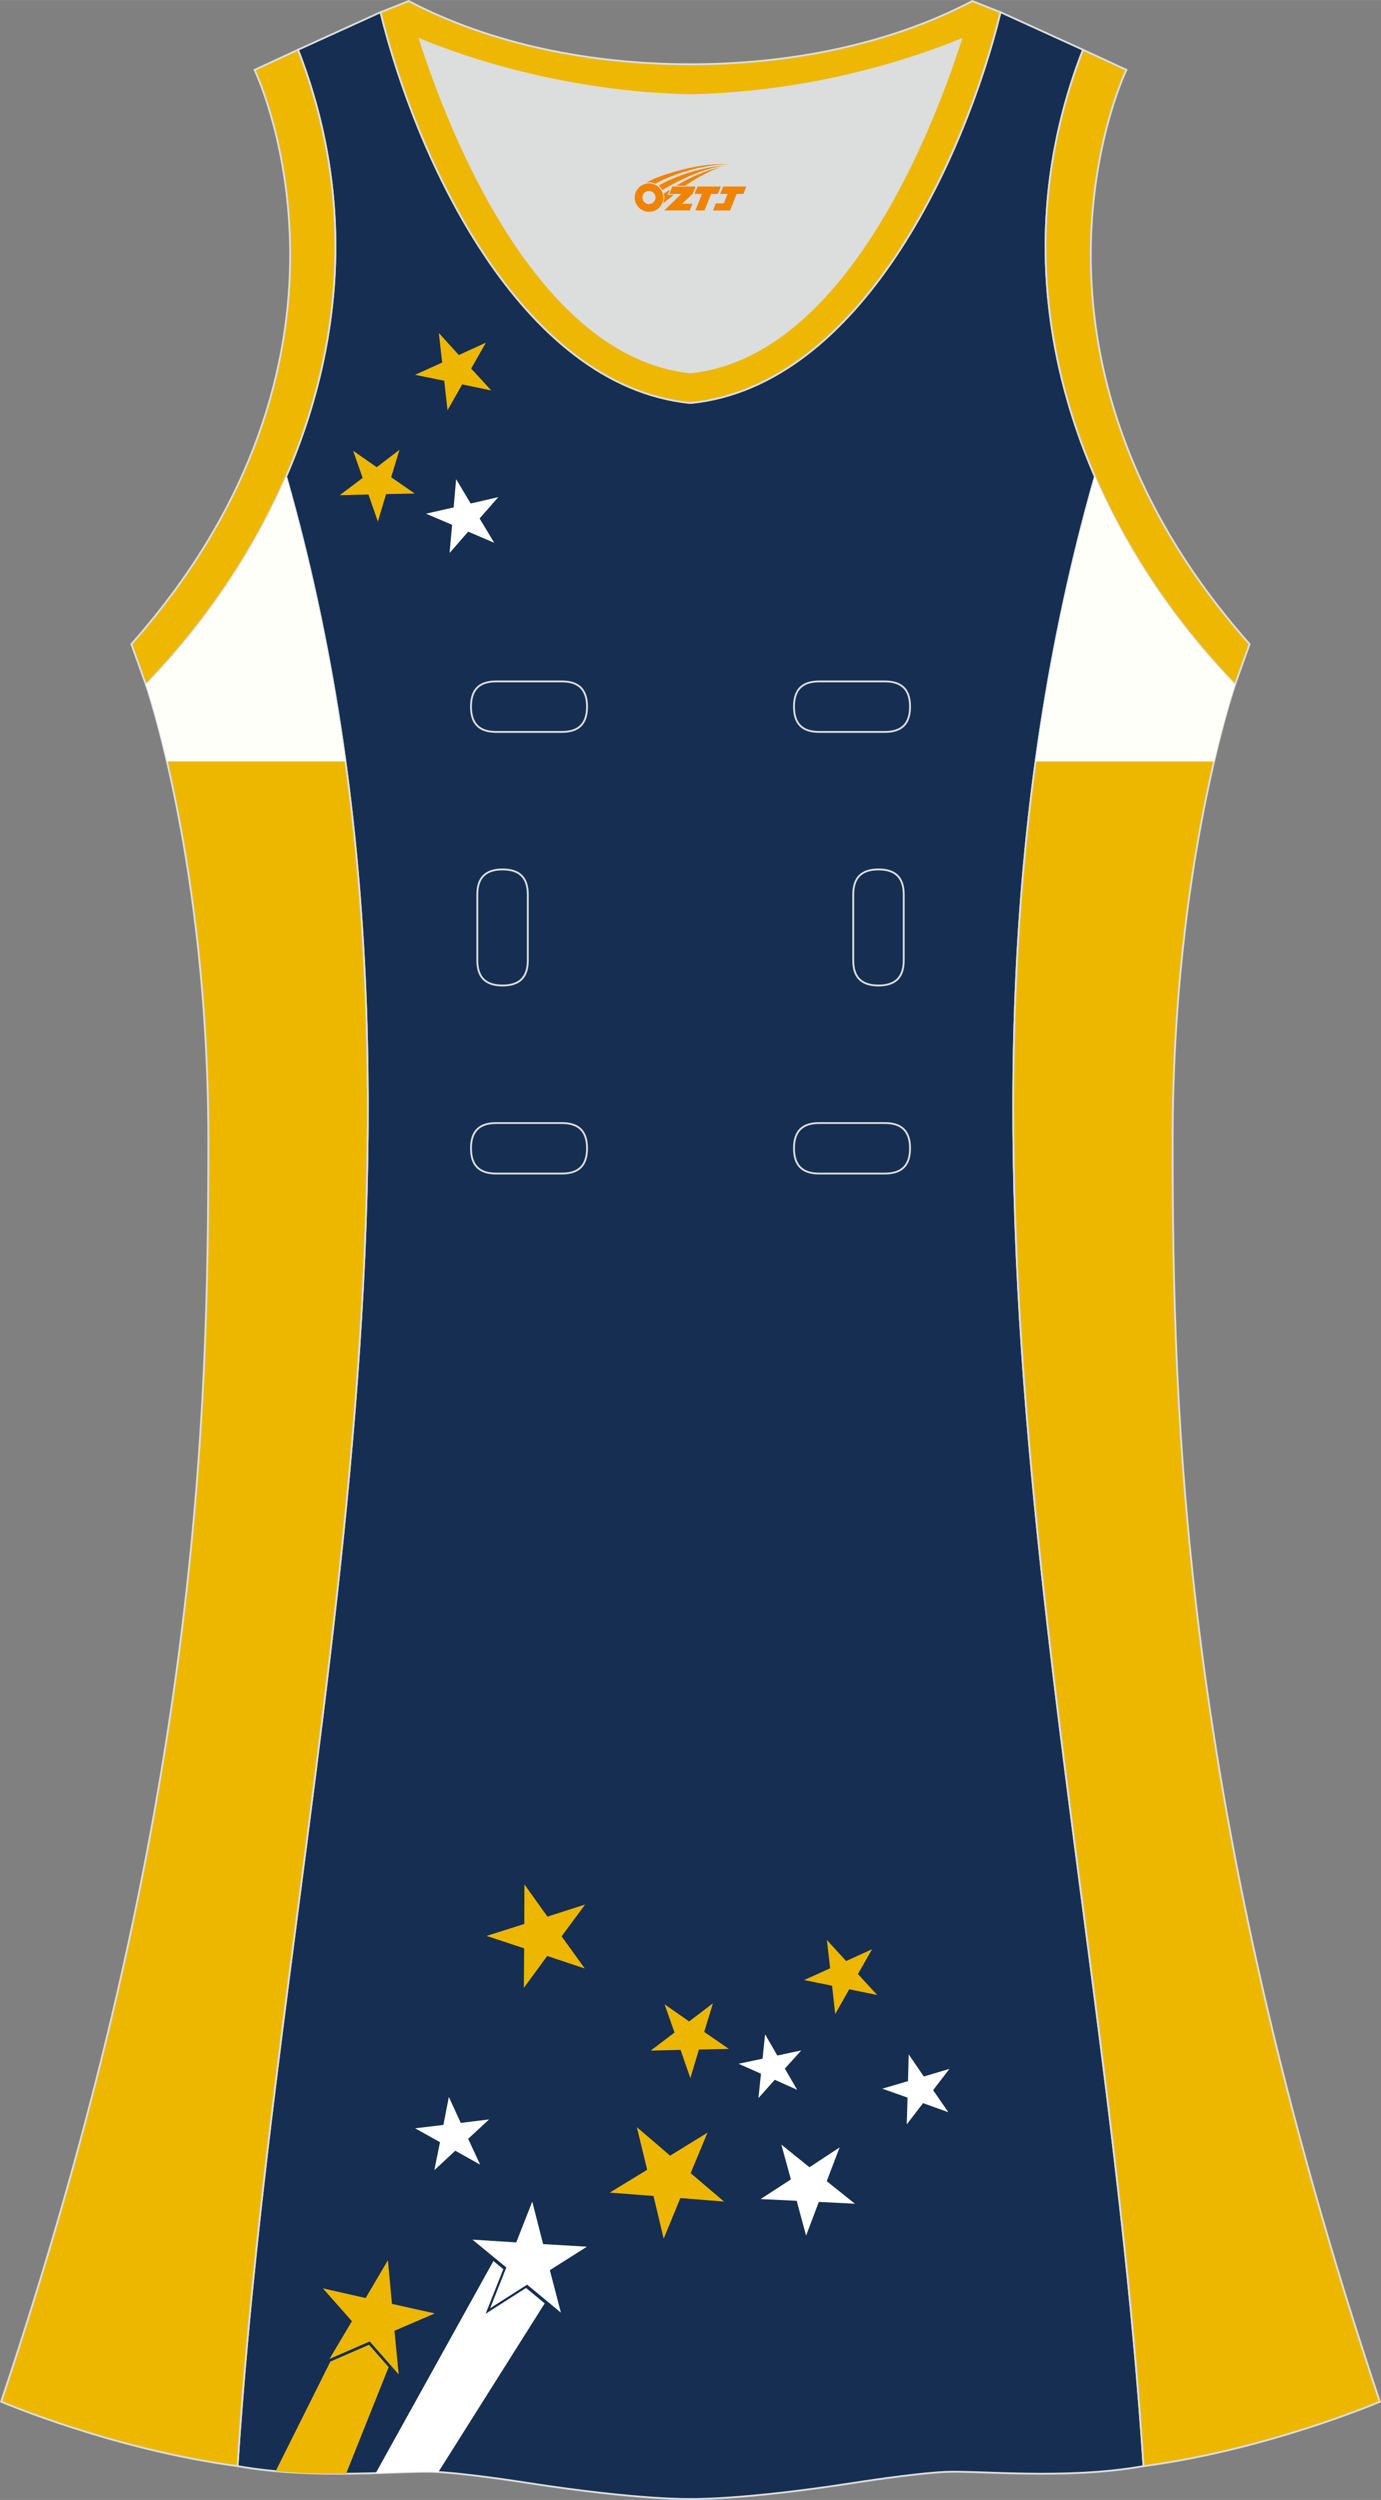 <?xml version="1.0" encoding="utf-8"?>
<!-- Generator: Adobe Illustrator 24.0.1, SVG Export Plug-In . SVG Version: 6.00 Build 0)  -->
<svg xmlns="http://www.w3.org/2000/svg" xmlns:xlink="http://www.w3.org/1999/xlink" version="1.1" id="图层_1" x="0px" y="0px" width="297.02px" height="537.6px" viewBox="0 0 297.02 537.59" enable-background="new 0 0 297.02 537.59" xml:space="preserve">
<rect x="0" y="0" width="297.02" height="537.59" fill="#808080" stroke="none"/>
<g>
	<path fill="#DCDDDD" d="M90.33,8.49c6.35,19.73,25.2,68.13,58.18,71.59c32.98-3.46,51.83-51.86,58.18-71.59   c-9.72,3.99-31.2,11.38-58.18,11.98C121.53,19.87,100.05,12.48,90.33,8.49z"/>
	<path fill="#152E51" stroke="#DCDDDD" stroke-width="0.4" stroke-miterlimit="22.926" d="M148.51,537.39c0,0,10.9,0.28,34.98-3.45   c0,0,12.74-2.03,19.79-2.38c7.05-0.34,26.09,1.74,42.67-1.25c-9.3-142.69-51.34-284.14-10.46-427.83   c-11.94-27.53-15.15-59.46-2.56-91.78l-17.74-8.08c-7.69,31.39-30.1,80.3-66.52,84.01l-0.15-0.01l-0.15,0.01   c-36.42-3.71-58.83-52.62-66.52-84.01L64.1,10.7c12.59,32.32,9.37,64.25-2.56,91.78c40.88,143.69-1.16,285.14-10.46,427.83   c16.57,3,35.62,0.91,42.67,1.25c7.05,0.35,19.79,2.38,19.79,2.38C137.61,537.67,148.51,537.39,148.51,537.39z"/>
	<polygon fill="#EDB701" points="104.51,73.68 101.34,79.24 105.66,83.96 99.4,82.66 96.25,88.23 95.54,81.87 89.27,80.6    95.1,77.96 94.38,71.6 98.69,76.34  "/>
	<polygon fill="#EDB701" points="85.92,96.72 84.13,102.62 89.21,106.13 83.04,106.25 81.27,112.17 79.25,106.34 73.08,106.48    78,102.76 75.95,96.93 81.02,100.46  "/>
	<polygon fill="#FFFFFF" points="107.17,106.9 103.15,111.49 106.3,116.72 100.69,114.32 96.69,118.92 97.24,112.85 91.62,110.46    97.57,109.11 98.1,103.03 101.23,108.27  "/>
	<polygon fill="#EDB701" points="152.17,458.6 148.54,467.31 155.73,473.43 146.33,472.67 142.74,481.4 140.55,472.22 131.14,471.5    139.19,466.59 136.97,457.42 144.13,463.55  "/>
	<polygon fill="#EDB701" points="153.33,430.79 151.46,436.94 156.76,440.6 150.32,440.73 148.48,446.89 146.37,440.81    139.94,440.97 145.07,437.08 142.94,431.01 148.22,434.69  "/>
	<polygon fill="#EDB701" points="125.84,409.55 120.79,416.39 125.77,423.3 117.69,420.61 112.67,427.47 112.73,418.97    104.64,416.3 112.76,413.73 112.79,405.22 117.74,412.15  "/>
	<polygon fill="#EDB701" points="187.56,419.16 184.52,424.49 188.67,429.01 182.65,427.77 179.63,433.11 178.96,427.01    172.95,425.79 178.54,423.26 177.84,417.17 181.98,421.7  "/>
	<polygon fill="#FFFFFF" points="105.2,455.76 100.69,459.93 103.27,465.49 97.92,462.49 93.42,466.67 94.63,460.65 89.27,457.67    95.36,456.95 96.54,450.93 99.1,456.51  "/>
	<polygon fill="#FFFFFF" points="180.58,461.78 177.81,469.04 183.87,473.89 176.11,473.5 173.37,480.76 171.35,473.26    163.59,472.89 170.1,468.66 168.05,461.17 174.09,466.05  "/>
	<polygon fill="#FFFFFF" points="172.34,440.92 168.8,444.83 171.45,449.39 166.64,447.24 163.12,451.17 163.67,445.93    158.85,443.79 164.01,442.7 164.55,437.45 167.18,442.02  "/>
	<polygon fill="#FFFFFF" points="204.21,444.89 200.69,449.46 203.96,454.21 198.53,452.26 195.02,456.83 195.19,451.07    189.76,449.15 195.29,447.53 195.44,441.77 198.69,446.53  "/>
	<polygon fill="#FFFFFF" points="114.48,473.43 116.81,482.57 126.23,483.13 118.26,488.18 120.64,497.31 113.37,491.29    105.42,496.37 108.9,487.6 101.61,481.61 111.03,482.21  "/>
	<polygon fill="#EDB701" points="83.43,486.04 84.3,495.43 93.51,497.48 84.84,501.21 85.75,510.6 79.52,503.51 70.87,507.26    75.69,499.15 69.44,492.09 78.64,494.17  "/>
	<polygon fill="#EDB701" points="83.72,495.49 83.02,487.9 79.15,494.47 78.93,494.83 78.51,494.74 71.08,493.06 76.13,498.77    76.41,499.09 76.19,499.46 72.3,506.01 79.29,502.97 79.68,502.8 79.96,503.12 84.99,508.85 84.26,501.26 84.22,500.83    84.61,500.67 91.61,497.65 84.17,496.01 83.76,495.91  "/>
	<g>
		<path fill="#EDB701" d="M71.06,507.82l-11.78,23.59c5.17,0.47,10.36,0.58,15.15,0.55l9.16-22.93l-4.22-4.81l-8.26,3.59    L71.06,507.82z"/>
		<path fill="#FFFFFF" d="M106.12,486.21l-25.31,45.62c5.57-0.16,10.16-0.4,12.92-0.27l0.55,0.03l22.87-36.27l-4.01-3.32l-7.72,4.93    l-0.98,0.63l0.43-1.08l3.38-8.51L106.12,486.21z"/>
	</g>
	<path fill="#EDB700" stroke="#DCDDDD" stroke-width="0.4" stroke-miterlimit="22.926" d="M31.38,147.2   c0,0,13.43,38.68,13.43,97.97s-1.97,144.2-44.56,271.29c0,0,24.02,10.29,50.83,13.85c9.3-142.69,51.34-284.14,10.46-427.83   C54.22,119.35,43.63,134.57,31.38,147.2z"/>
	<path fill="#EDB700" stroke="#DCDDDD" stroke-width="0.4" stroke-miterlimit="22.926" d="M265.64,147.21   c0,0-13.43,38.68-13.43,97.97s1.97,144.19,44.56,271.29c0,0-24.02,10.29-50.82,13.85c-9.3-142.69-51.34-284.14-10.46-427.83   C242.8,119.36,253.4,134.58,265.64,147.21z"/>
	<path fill="#EDB702" stroke="#DCDDDD" stroke-width="0.4" stroke-miterlimit="22.926" d="M232.92,10.7   c-20.31,52.13,0.51,103.25,32.71,136.51l3.12-8.7c-54.51-61.54-27.74-120.98-26.48-123.49L232.92,10.7z"/>
	<path fill="#EDB704" stroke="#DCDDDD" stroke-width="0.4" stroke-miterlimit="22.926" d="M81.84,2.63   c7.69,31.39,30.1,80.3,66.52,84.01c0.05,0,0.1-0.01,0.15-0.01c0.05,0,0.1,0,0.15,0.01c36.42-3.71,58.84-52.62,66.52-84.01   l-6.05-2.41c-17.68,9.28-39.1,13.6-60.62,13.6c-21.52-0.01-42.94-4.32-60.62-13.6L81.84,2.63L81.84,2.63L81.84,2.63z M148.51,80.08   c-32.98-3.46-51.84-51.86-58.18-71.59c9.72,3.99,31.2,11.38,58.18,11.98c26.98-0.59,48.46-7.98,58.18-11.98   C200.34,28.21,181.49,76.61,148.51,80.08z"/>
	<path fill="#EDB702" stroke="#DCDDDD" stroke-width="0.4" stroke-miterlimit="22.926" d="M64.09,10.7   c20.31,52.13-0.51,103.25-32.71,136.51l-3.12-8.7C82.77,76.98,56,17.54,54.75,15.03L64.09,10.7z"/>
	<path fill="#FFFFFA" d="M74.28,163.74H35.91c-2.49-10.66-4.52-16.53-4.52-16.53c12.24-12.63,22.83-27.85,30.15-44.73   C67.36,122.94,71.49,143.36,74.28,163.74z"/>
	<path fill="#FFFFFA" d="M222.74,163.75h38.38c2.49-10.67,4.52-16.53,4.52-16.53c-12.24-12.63-22.83-27.85-30.15-44.73   C229.67,122.95,225.53,143.37,222.74,163.75z"/>
	
	<g>
		<path fill="none" stroke="#DCDDDD" stroke-width="0.4" stroke-miterlimit="22.926" d="M176.17,146.53c-3.64,0-5.4,1.77-5.4,5.43    c0,3.65,1.77,5.43,5.4,5.43h14.16c3.64,0,5.4-1.78,5.4-5.43s-1.77-5.43-5.4-5.43H176.17z"/>
		<path fill="none" stroke="#DCDDDD" stroke-width="0.4" stroke-miterlimit="22.926" d="M106.7,146.53c-3.64,0-5.4,1.77-5.4,5.43    c0,3.65,1.77,5.43,5.4,5.43h14.16c3.64,0,5.4-1.78,5.4-5.43s-1.77-5.43-5.4-5.43H106.7z"/>
		<path fill="none" stroke="#DCDDDD" stroke-width="0.4" stroke-miterlimit="22.926" d="M176.17,241.5c-3.64,0-5.4,1.78-5.4,5.43    s1.77,5.43,5.4,5.43h14.16c3.64,0,5.4-1.78,5.4-5.43s-1.77-5.43-5.4-5.43H176.17z"/>
		<path fill="none" stroke="#DCDDDD" stroke-width="0.4" stroke-miterlimit="22.926" d="M106.7,241.5c-3.64,0-5.4,1.78-5.4,5.43    s1.77,5.43,5.4,5.43h14.16c3.64,0,5.4-1.78,5.4-5.43s-1.77-5.43-5.4-5.43H106.7z"/>
		<path fill="none" stroke="#DCDDDD" stroke-width="0.4" stroke-miterlimit="22.926" d="M102.66,206.52c0,3.64,1.77,5.4,5.43,5.4    c3.65,0,5.43-1.77,5.43-5.4v-14.16c0-3.64-1.78-5.4-5.43-5.4s-5.43,1.77-5.43,5.4V206.52z"/>
		<path fill="none" stroke="#DCDDDD" stroke-width="0.4" stroke-miterlimit="22.926" d="M194.37,192.36c0-3.64-1.78-5.4-5.43-5.4    s-5.43,1.77-5.43,5.4v14.16c0,3.64,1.78,5.4,5.43,5.4s5.43-1.77,5.43-5.4V192.36z"/>
	</g>
</g>
<g id="图层_x0020_1">
	<path fill="#F08300" d="M136.69,43.51c0.416,1.136,1.472,1.984,2.752,2.032c0.144,0,0.304,0,0.448-0.016h0.016   c0.016,0,0.064,0,0.128-0.016c0.032,0,0.048-0.016,0.08-0.016c0.064-0.016,0.144-0.032,0.224-0.048c0.016,0,0.016,0,0.032,0   c0.192-0.048,0.4-0.112,0.576-0.208c0.192-0.096,0.4-0.224,0.608-0.384c0.672-0.56,1.104-1.408,1.104-2.352   c0-0.224-0.032-0.448-0.08-0.672l0,0C142.53,41.63,142.48,41.46,142.4,41.28C141.93,40.19,140.85,39.43,139.58,39.43C137.89,39.43,136.51,40.8,136.51,42.5C136.51,42.85,136.57,43.19,136.69,43.51L136.69,43.51L136.69,43.51z M140.99,42.53L140.99,42.53C140.96,43.31,140.3,43.91,139.52,43.87C138.73,43.84,138.14,43.19,138.17,42.4c0.032-0.784,0.688-1.376,1.472-1.344   C140.41,41.09,141.02,41.76,140.99,42.53L140.99,42.53z"/>
	<polygon fill="#F08300" points="155.02,40.11 ,154.38,41.7 ,152.94,41.7 ,151.52,45.25 ,149.57,45.25 ,150.97,41.7 ,149.39,41.7    ,150.03,40.11"/>
	<path fill="#F08300" d="M156.99,35.38c-1.008-0.096-3.024-0.144-5.056,0.112c-2.416,0.304-5.152,0.912-7.616,1.664   C142.27,37.76,140.4,38.48,139.05,39.25C139.25,39.22,139.44,39.2,139.63,39.2c0.48,0,0.944,0.112,1.36,0.288   C145.09,37.17,152.29,35.12,156.99,35.38L156.99,35.38L156.99,35.38z"/>
	<path fill="#F08300" d="M142.46,40.85c4-2.368,8.88-4.672,13.488-5.248c-4.608,0.288-10.224,2-14.288,4.304   C141.98,40.16,142.25,40.48,142.46,40.85C142.46,40.85,142.46,40.85,142.46,40.85z"/>
	<polygon fill="#F08300" points="160.51,40.11 ,159.89,41.7 ,158.43,41.7 ,157.02,45.25 ,156.56,45.25 ,155.05,45.25 ,153.36,45.25    ,153.95,43.75 ,155.66,43.75 ,156.48,41.7 ,154.89,41.7 ,155.53,40.11"/>
	<polygon fill="#F08300" points="149.6,40.11 ,148.96,41.7 ,146.67,43.81 ,148.93,43.81 ,148.35,45.25 ,142.86,45.25 ,146.53,41.7    ,143.95,41.7 ,144.59,40.11"/>
	<path fill="#F08300" d="M154.88,35.97c-3.376,0.752-6.464,2.192-9.424,3.952h1.888C149.77,38.35,152.11,36.92,154.88,35.97z    M144.08,40.79C143.45,41.17,143.39,41.22,142.78,41.63c0.064,0.256,0.112,0.544,0.112,0.816c0,0.496-0.112,0.976-0.32,1.392   c0.176-0.16,0.32-0.304,0.432-0.4c0.272-0.24,0.768-0.64,1.6-1.296l0.32-0.256H143.6l0,0L144.08,40.79L144.08,40.79L144.08,40.79z"/>
</g>
</svg>